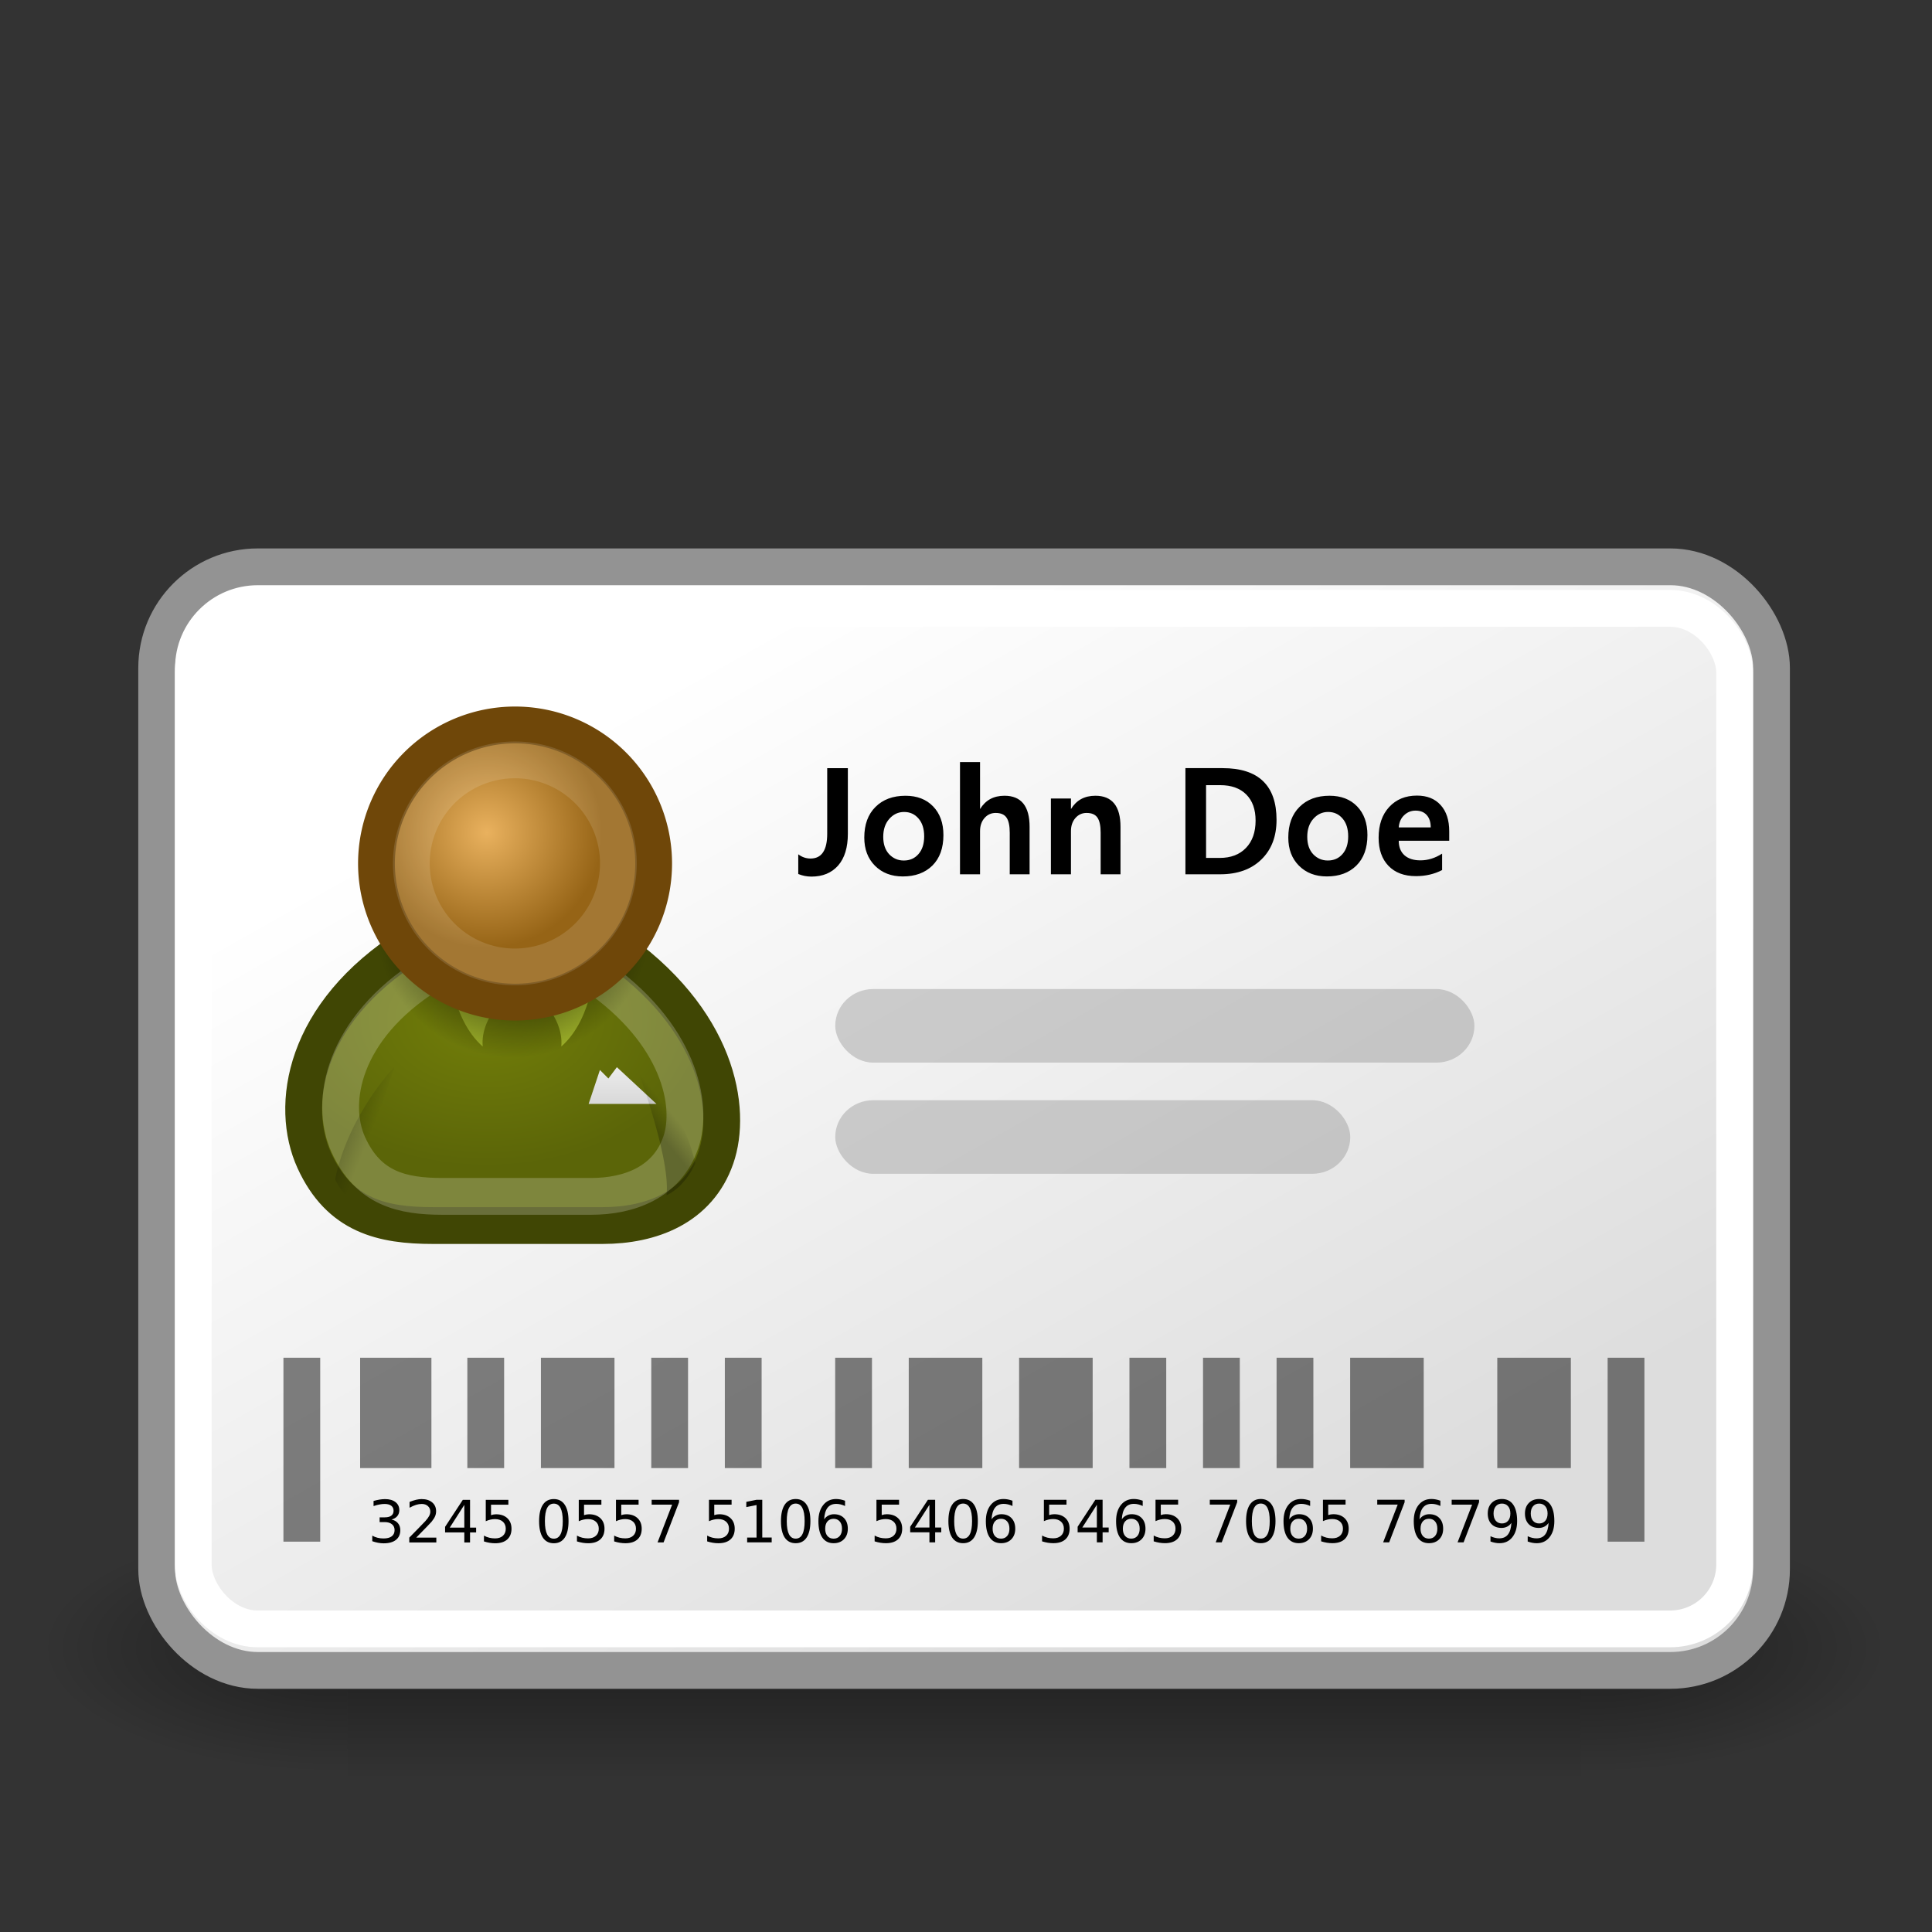 <?xml version="1.0" encoding="UTF-8" standalone="no"?>
<!-- Created with Inkscape (http://www.inkscape.org/) -->

<svg
   xmlns:svg="http://www.w3.org/2000/svg"
   xmlns="http://www.w3.org/2000/svg"
   xmlns:xlink="http://www.w3.org/1999/xlink"
   version="1.0"
   width="128"
   height="128"
   id="svg2108">
  <rect width="100%" height="100%" fill="#333333" stroke="none"/>
  <defs
     id="defs3">
    <linearGradient
       id="linearGradient4356">
      <stop
         id="stop4358"
         style="stop-color:#000000;stop-opacity:1"
         offset="0" />
      <stop
         id="stop4360"
         style="stop-color:#000000;stop-opacity:0"
         offset="1" />
    </linearGradient>
    <linearGradient
       id="linearGradient4344">
      <stop
         id="stop4346"
         style="stop-color:#727e0a;stop-opacity:1"
         offset="0" />
      <stop
         id="stop4348"
         style="stop-color:#5b6508;stop-opacity:1"
         offset="1" />
    </linearGradient>
    <linearGradient
       id="linearGradient4338">
      <stop
         id="stop4340"
         style="stop-color:#e9b15e;stop-opacity:1"
         offset="0" />
      <stop
         id="stop4342"
         style="stop-color:#966416;stop-opacity:1"
         offset="1" />
    </linearGradient>
    <linearGradient
       id="linearGradient3824">
      <stop
         id="stop3826"
         style="stop-color:#ffffff;stop-opacity:1"
         offset="0" />
      <stop
         id="stop3828"
         style="stop-color:#c9c9c9;stop-opacity:1"
         offset="1" />
    </linearGradient>
    <linearGradient
       id="linearGradient3816">
      <stop
         id="stop3818"
         style="stop-color:#000000;stop-opacity:1"
         offset="0" />
      <stop
         id="stop3820"
         style="stop-color:#000000;stop-opacity:0"
         offset="1" />
    </linearGradient>
    <linearGradient
       id="linearGradient5048">
      <stop
         id="stop5050"
         style="stop-color:#000000;stop-opacity:0"
         offset="0" />
      <stop
         id="stop5056"
         style="stop-color:#000000;stop-opacity:1"
         offset="0.5" />
      <stop
         id="stop5052"
         style="stop-color:#000000;stop-opacity:0"
         offset="1" />
    </linearGradient>
    <linearGradient
       id="linearGradient5060">
      <stop
         id="stop5062"
         style="stop-color:#000000;stop-opacity:1"
         offset="0" />
      <stop
         id="stop5064"
         style="stop-color:#000000;stop-opacity:0"
         offset="1" />
    </linearGradient>
    <linearGradient
       id="linearGradient6732">
      <stop
         id="stop6734"
         style="stop-color:#ffffff;stop-opacity:1"
         offset="0" />
      <stop
         id="stop6736"
         style="stop-color:#dddddd;stop-opacity:1"
         offset="1" />
    </linearGradient>
    <linearGradient
       x1="22.687"
       y1="36.39"
       x2="21.408"
       y2="35.74"
       id="linearGradient6958"
       xlink:href="#linearGradient4356"
       gradientUnits="userSpaceOnUse"
       gradientTransform="matrix(-0.978,0.21,0.21,0.978,61.568,-4.448)" />
    <linearGradient
       x1="20.662"
       y1="35.818"
       x2="22.627"
       y2="36.218"
       id="linearGradient6956"
       xlink:href="#linearGradient4356"
       gradientUnits="userSpaceOnUse"
       gradientTransform="matrix(0.983,0.182,-0.182,0.983,12.69,-3.155)" />
    <linearGradient
       x1="30.936"
       y1="29.553"
       x2="30.936"
       y2="35.803"
       id="linearGradient6954"
       xlink:href="#linearGradient3824"
       gradientUnits="userSpaceOnUse"
       gradientTransform="translate(7.344,-0.33)" />
    <radialGradient
       cx="29.345"
       cy="17.064"
       r="9.162"
       fx="29.345"
       fy="17.064"
       id="radialGradient6952"
       xlink:href="#linearGradient4338"
       gradientUnits="userSpaceOnUse"
       gradientTransform="matrix(0.788,0,0,0.788,6.221,3.618)" />
    <radialGradient
       cx="31.113"
       cy="19.009"
       r="8.662"
       fx="31.113"
       fy="19.009"
       id="radialGradient6950"
       xlink:href="#linearGradient3816"
       gradientUnits="userSpaceOnUse" />
    <radialGradient
       cx="16.215"
       cy="19.836"
       r="13.565"
       fx="16.215"
       fy="19.836"
       id="radialGradient6948"
       xlink:href="#linearGradient4344"
       gradientUnits="userSpaceOnUse"
       gradientTransform="matrix(1,0,0,0.682,19.762,14.904)" />
    <linearGradient
       x1="302.857"
       y1="366.648"
       x2="302.857"
       y2="609.505"
       id="linearGradient5027"
       xlink:href="#linearGradient5048"
       gradientUnits="userSpaceOnUse"
       gradientTransform="matrix(2.774,0,0,1.97,-1892.179,-872.885)" />
    <radialGradient
       cx="605.714"
       cy="486.648"
       r="117.143"
       fx="605.714"
       fy="486.648"
       id="radialGradient5029"
       xlink:href="#linearGradient5060"
       gradientUnits="userSpaceOnUse"
       gradientTransform="matrix(2.774,0,0,1.97,-1891.633,-872.885)" />
    <radialGradient
       cx="605.714"
       cy="486.648"
       r="117.143"
       fx="605.714"
       fy="486.648"
       id="radialGradient5031"
       xlink:href="#linearGradient5060"
       gradientUnits="userSpaceOnUse"
       gradientTransform="matrix(-2.774,0,0,1.97,112.762,-872.885)" />
    <linearGradient
       x1="16.25"
       y1="12.25"
       x2="31.5"
       y2="36.625"
       id="linearGradient32693"
       xlink:href="#linearGradient6732"
       gradientUnits="userSpaceOnUse"
       gradientTransform="matrix(2.7,0,0,2.437,-0.42,15.619)" />
  </defs>
  <g
     id="layer1"
     style="display:inline" />
  <g
     id="layer2"
     style="display:inline">
    <g
       transform="matrix(0.061,0,0,0.036,118.149,106.061)"
       id="g5022"
       style="display:inline">
      <rect
         width="1339.633"
         height="478.357"
         x="-1559.252"
         y="-150.697"
         id="rect4173"
         style="opacity:0.402;fill:url(#linearGradient5027);fill-opacity:1;fill-rule:nonzero;stroke:none;stroke-width:1;marker:none;visibility:visible;display:inline;overflow:visible" />
      <path
         d="m -219.619,-150.68 c 0,0 0,478.331 0,478.331 142.874,0.9 345.4,-107.17 345.4,-239.196 0,-132.027 -159.437,-239.135 -345.4,-239.135 z"
         id="path5058"
         style="opacity:0.402;fill:url(#radialGradient5029);fill-opacity:1;fill-rule:nonzero;stroke:none;stroke-width:1;marker:none;visibility:visible;display:inline;overflow:visible" />
      <path
         d="m -1559.252,-150.68 c 0,0 0,478.331 0,478.331 -142.874,0.9 -345.4,-107.17 -345.4,-239.196 0,-132.027 159.437,-239.135 345.4,-239.135 z"
         id="path5018"
         style="opacity:0.402;fill:url(#radialGradient5031);fill-opacity:1;fill-rule:nonzero;stroke:none;stroke-width:1;marker:none;visibility:visible;display:inline;overflow:visible" />
    </g>
    <rect
       width="106.987"
       height="73.116"
       rx="6.702"
       ry="6.702"
       x="10.38"
       y="37.553"
       id="rect5857"
       style="fill:url(#linearGradient32693);fill-opacity:1;fill-rule:evenodd;stroke:#939393;stroke-width:2.437;stroke-linecap:butt;stroke-linejoin:miter;stroke-miterlimit:4;stroke-opacity:1;stroke-dasharray:none;stroke-dashoffset:0;marker:none;visibility:visible;display:inline;overflow:visible" />
    <rect
       width="102.121"
       height="67.611"
       rx="4.265"
       ry="4.265"
       x="12.803"
       y="40.306"
       id="rect6740"
       style="fill:none;stroke:#ffffff;stroke-width:2.437;stroke-linecap:butt;stroke-linejoin:miter;stroke-miterlimit:4;stroke-opacity:1;stroke-dasharray:none;stroke-dashoffset:0;marker:none;visibility:visible;display:inline;overflow:visible" />
    <g
       transform="matrix(1.06,0,0,1.06,-5.891,37.411)"
       id="g6935">
      <path
         d="m 32.623,41.306 10.607,0 c 3.005,0 5.98,-1.102 7.071,-4.243 1.036,-2.982 0.177,-8.662 -6.541,-13.258 l -12.551,0 c -6.718,4.243 -7.557,10.045 -6.01,13.435 1.576,3.454 4.243,4.066 7.425,4.066 z"
         id="path2329"
         style="fill:url(#radialGradient6948);fill-opacity:1;fill-rule:evenodd;stroke:#404604;stroke-width:2.3px;stroke-linecap:round;stroke-linejoin:round;stroke-miterlimit:4;stroke-opacity:1;stroke-dasharray:none;stroke-dashoffset:0;marker:none;visibility:visible;display:inline;overflow:visible" />
      <path
         d="m 37.695,26.457 c 0,0 -2.151,1.66 -1.966,3.661 -2.041,-1.801 -2.1,-5.252 -2.1,-5.252 l 4.066,1.591 z"
         id="path3812"
         style="fill:#9db029;fill-opacity:1;fill-rule:evenodd;stroke:none;stroke-width:1px;marker:none;visibility:visible;display:inline;overflow:visible" />
      <path
         d="m 33.211,39.483 9.297,0 c 2.379,0 4.734,-0.872 5.597,-3.358 0.82,-2.361 -0.085,-6.857 -5.403,-10.495 l -10.386,0 c -5.317,3.358 -6.207,7.951 -4.983,10.635 1.247,2.734 3.358,3.218 5.877,3.218 z"
         id="path3838"
         style="opacity:0.215;fill:none;stroke:#ffffff;stroke-width:2.3px;stroke-linecap:round;stroke-linejoin:round;stroke-miterlimit:4;stroke-opacity:1;stroke-dasharray:none;stroke-dashoffset:0;marker:none;visibility:visible;display:inline;overflow:visible" />
      <path
         d="m 38.673,26.457 c 0,0 2.151,1.66 1.966,3.661 2.041,-1.801 2.1,-5.252 2.1,-5.252 l -4.066,1.591 z"
         id="path3810"
         style="fill:#9db029;fill-opacity:1;fill-rule:evenodd;stroke:none;stroke-width:1px;marker:none;visibility:visible;display:inline;overflow:visible" />
      <path
         d="m 39.775,19.009 a 8.662,8.662 0 1 1 -17.324,0 8.662,8.662 0 1 1 17.324,0 z"
         transform="translate(6.512,3.17)"
         id="path3814"
         style="fill:url(#radialGradient6950);fill-opacity:1;fill-rule:evenodd;stroke:none;stroke-width:1px;marker:none;visibility:visible;display:inline;overflow:visible" />
      <path
         d="m 39.775,19.009 a 8.662,8.662 0 1 1 -17.324,0 8.662,8.662 0 1 1 17.324,0 z"
         transform="translate(6.637,-0.33)"
         id="path2327"
         style="fill:url(#radialGradient6952);fill-opacity:1;fill-rule:evenodd;stroke:#6f4709;stroke-width:2.3px;stroke-linecap:round;stroke-linejoin:round;stroke-miterlimit:4;stroke-opacity:1;stroke-dasharray:none;stroke-dashoffset:0;marker:none;visibility:visible;display:inline;overflow:visible" />
      <path
         d="m 39.775,19.009 a 8.662,8.662 0 1 1 -17.324,0 8.662,8.662 0 1 1 17.324,0 z"
         transform="matrix(0.747,0,0,0.747,14.497,4.472)"
         id="path3834"
         style="opacity:0.127;fill:none;stroke:#ffffff;stroke-width:3.077px;stroke-linecap:round;stroke-linejoin:round;stroke-miterlimit:4;stroke-opacity:1;stroke-dasharray:none;stroke-dashoffset:0;marker:none;visibility:visible;display:inline;overflow:visible" />
      <path
         d="m 42.346,33.705 4.243,0 -2.475,-2.298 -0.53,0.707 -0.53,-0.53 -0.707,2.121 z"
         id="path4173"
         style="fill:url(#linearGradient6954);fill-opacity:1;fill-rule:evenodd;stroke:none;stroke-width:1px;marker:none;visibility:visible;display:inline;overflow:visible" />
      <path
         d="m 28.31,40.272 c -1.248,-0.545 -1.806,-1.858 -1.806,-1.858 0.841,-4.069 3.72,-7.046 3.72,-7.046 0,0 -2.279,6.412 -1.914,8.904 z"
         id="path4368"
         style="opacity:0.228;fill:url(#linearGradient6956);fill-opacity:1;fill-rule:evenodd;stroke:none;stroke-width:1px;marker:none;visibility:visible;display:inline;overflow:visible" />
      <path
         d="m 47.216,39.414 c 1.231,-0.581 1.804,-2.002 1.804,-2.002 -0.959,-4.043 -3.976,-6.843 -3.976,-6.843 0,0 2.465,6.343 2.172,8.845 z"
         id="path4370"
         style="opacity:0.228;fill:url(#linearGradient6958);fill-opacity:1;fill-rule:evenodd;stroke:none;stroke-width:1px;marker:none;visibility:visible;display:inline;overflow:visible" />
    </g>
    <path
       d="m 56.173,55.232 c -2e-6,0.919 -0.216,1.623 -0.647,2.114 -0.432,0.487 -1.02,0.731 -1.766,0.731 -0.304,0 -0.595,-0.057 -0.873,-0.172 l 0,-1.305 c 0.245,0.186 0.517,0.28 0.814,0.28 0.366,0 0.641,-0.136 0.824,-0.407 0.186,-0.275 0.28,-0.685 0.28,-1.231 l 0,-4.35 1.368,0 0,4.34 m 3.82,-2.511 c 0.765,5e-6 1.375,0.235 1.829,0.706 0.454,0.471 0.682,1.103 0.682,1.898 -5e-6,0.863 -0.244,1.537 -0.731,2.021 -0.487,0.481 -1.141,0.721 -1.962,0.721 -0.755,-2e-6 -1.37,-0.237 -1.844,-0.711 -0.471,-0.474 -0.706,-1.095 -0.706,-1.864 -2e-6,-0.863 0.247,-1.54 0.741,-2.03 0.494,-0.494 1.157,-0.741 1.991,-0.741 m -0.113,4.291 c 0.399,0 0.723,-0.142 0.971,-0.427 0.252,-0.288 0.378,-0.678 0.378,-1.172 -5e-6,-0.5 -0.124,-0.894 -0.373,-1.182 -0.248,-0.291 -0.567,-0.436 -0.956,-0.436 -0.386,2e-6 -0.713,0.152 -0.981,0.456 -0.268,0.301 -0.402,0.698 -0.402,1.192 0,0.487 0.131,0.871 0.392,1.152 0.265,0.278 0.588,0.417 0.971,0.417 m 8.332,0.912 -1.314,0 0,-2.751 c -5e-6,-0.461 -0.07,-0.794 -0.211,-1 -0.141,-0.209 -0.381,-0.314 -0.721,-0.314 -0.298,3e-6 -0.544,0.113 -0.741,0.338 -0.196,0.226 -0.294,0.513 -0.294,0.863 l 0,2.864 -1.329,0 0,-7.435 1.329,0 0,3.114 c 0.18,-0.294 0.404,-0.515 0.672,-0.662 0.271,-0.147 0.587,-0.221 0.947,-0.221 0.553,5e-6 0.968,0.172 1.246,0.515 0.278,0.343 0.417,0.858 0.417,1.545 l 0,3.144 m 6.022,0 -1.314,0 0,-2.751 c -3e-6,-0.461 -0.07,-0.794 -0.211,-1 -0.141,-0.209 -0.381,-0.314 -0.721,-0.314 -0.298,3e-6 -0.544,0.113 -0.741,0.338 -0.196,0.226 -0.294,0.513 -0.294,0.863 l 0,2.864 -1.329,0 0,-5.022 1.329,0 0,0.701 c 0.18,-0.294 0.404,-0.515 0.672,-0.662 0.271,-0.147 0.587,-0.221 0.947,-0.221 0.553,5e-6 0.968,0.172 1.246,0.515 0.278,0.343 0.417,0.858 0.417,1.545 l 0,3.144 m 4.301,-7.033 2.462,0 c 1.19,7e-6 2.083,0.286 2.678,0.858 0.598,0.572 0.897,1.429 0.897,2.57 -7e-6,1.102 -0.337,1.978 -1.01,2.629 -0.67,0.651 -1.579,0.976 -2.727,0.976 l -2.3,0 0,-7.033 m 1.368,5.949 0.902,0 c 0.739,0 1.319,-0.221 1.741,-0.662 0.425,-0.441 0.638,-1.045 0.638,-1.81 -7e-6,-0.742 -0.206,-1.319 -0.618,-1.731 -0.412,-0.412 -0.986,-0.618 -1.721,-0.618 l -0.942,0 0,4.821 m 8.18,-4.12 c 0.765,5e-6 1.375,0.235 1.829,0.706 0.454,0.471 0.682,1.103 0.682,1.898 -5e-6,0.863 -0.244,1.537 -0.731,2.021 -0.487,0.481 -1.141,0.721 -1.962,0.721 -0.755,-2e-6 -1.37,-0.237 -1.844,-0.711 -0.471,-0.474 -0.706,-1.095 -0.706,-1.864 0,-0.863 0.247,-1.54 0.741,-2.03 0.494,-0.494 1.157,-0.741 1.991,-0.741 m -0.113,4.291 c 0.399,0 0.723,-0.142 0.971,-0.427 0.252,-0.288 0.378,-0.678 0.378,-1.172 -2e-6,-0.5 -0.124,-0.894 -0.373,-1.182 -0.248,-0.291 -0.567,-0.436 -0.956,-0.436 -0.386,2e-6 -0.713,0.152 -0.981,0.456 -0.268,0.301 -0.402,0.698 -0.402,1.192 -2e-6,0.487 0.131,0.871 0.392,1.152 0.265,0.278 0.588,0.417 0.971,0.417 m 8.043,-1.309 -3.345,0 c -3e-6,0.412 0.126,0.732 0.378,0.961 0.255,0.226 0.608,0.338 1.059,0.338 0.497,3e-6 0.976,-0.149 1.437,-0.446 l 0,1.089 c -0.517,0.268 -1.095,0.402 -1.736,0.402 -0.775,0 -1.381,-0.227 -1.819,-0.682 -0.435,-0.454 -0.652,-1.076 -0.652,-1.864 0,-0.85 0.232,-1.527 0.696,-2.03 0.468,-0.507 1.082,-0.76 1.844,-0.76 0.67,5e-6 1.193,0.209 1.569,0.628 0.379,0.415 0.569,0.996 0.569,1.741 l 0,0.623 m -1.226,-0.883 c -2e-6,-0.35 -0.088,-0.623 -0.265,-0.819 -0.173,-0.196 -0.42,-0.294 -0.741,-0.294 -0.291,5e-6 -0.543,0.101 -0.755,0.304 -0.213,0.199 -0.332,0.469 -0.358,0.809 l 2.119,0"
       id="text6970"
       style="font-size:4.121px;font-style:normal;font-variant:normal;font-weight:bold;font-stretch:normal;text-align:start;line-height:120%;writing-mode:lr-tb;text-anchor:start;fill:#000000;fill-opacity:1;stroke:none;font-family:Segoe" />
    <rect
       width="42.346"
       height="4.874"
       rx="2.513"
       ry="2.513"
       x="55.337"
       y="65.527"
       id="rect6978"
       style="opacity:0.398;fill:#8d8d8d;fill-opacity:1;fill-rule:evenodd;stroke:none;stroke-width:1;marker:none;visibility:visible;display:inline;overflow:visible" />
    <rect
       width="34.121"
       height="4.874"
       rx="2.513"
       ry="2.513"
       x="55.337"
       y="72.893"
       id="rect6980"
       style="opacity:0.398;fill:#8d8d8d;fill-opacity:1;fill-rule:evenodd;stroke:none;stroke-width:1;marker:none;visibility:visible;display:inline;overflow:visible" />
    <g
       transform="matrix(2.437,0,0,2.031,4.156,29.023)"
       id="g7033"
       style="opacity:0.485">
      <rect
         width="1"
         height="6"
         rx="0"
         ry="0"
         x="6"
         y="30"
         id="rect7003"
         style="fill:#000000;fill-opacity:1;fill-rule:evenodd;stroke:none;stroke-width:1;marker:none;visibility:visible;display:inline;overflow:visible" />
      <rect
         width="1.938"
         height="3.6"
         rx="0"
         ry="0"
         x="8.085"
         y="30"
         id="rect7005"
         style="fill:#000000;fill-opacity:1;fill-rule:evenodd;stroke:none;stroke-width:1;marker:none;visibility:visible;display:inline;overflow:visible" />
      <rect
         width="1"
         height="3.6"
         x="11"
         y="30"
         id="rect7007"
         style="fill:#000000;fill-opacity:1;fill-rule:evenodd;stroke:none;stroke-width:1;marker:none;visibility:visible;display:inline;overflow:visible" />
      <rect
         width="2"
         height="3.6"
         x="13"
         y="30"
         id="rect7009"
         style="fill:#000000;fill-opacity:1;fill-rule:evenodd;stroke:none;stroke-width:1;marker:none;visibility:visible;display:inline;overflow:visible" />
      <rect
         width="1"
         height="3.6"
         x="16"
         y="30"
         id="rect7011"
         style="fill:#000000;fill-opacity:1;fill-rule:evenodd;stroke:none;stroke-width:1;marker:none;visibility:visible;display:inline;overflow:visible" />
      <rect
         width="1"
         height="3.6"
         x="18"
         y="30"
         id="rect7013"
         style="fill:#000000;fill-opacity:1;fill-rule:evenodd;stroke:none;stroke-width:1;marker:none;visibility:visible;display:inline;overflow:visible" />
      <rect
         width="1"
         height="3.6"
         x="21"
         y="30"
         id="rect7015"
         style="fill:#000000;fill-opacity:1;fill-rule:evenodd;stroke:none;stroke-width:1;marker:none;visibility:visible;display:inline;overflow:visible" />
      <rect
         width="2"
         height="3.6"
         x="23"
         y="30"
         id="rect7017"
         style="fill:#000000;fill-opacity:1;fill-rule:evenodd;stroke:none;stroke-width:1;marker:none;visibility:visible;display:inline;overflow:visible" />
      <rect
         width="2"
         height="3.6"
         x="26"
         y="30"
         id="rect7019"
         style="fill:#000000;fill-opacity:1;fill-rule:evenodd;stroke:none;stroke-width:1;marker:none;visibility:visible;display:inline;overflow:visible" />
      <rect
         width="1"
         height="3.6"
         x="29"
         y="30"
         id="rect7021"
         style="fill:#000000;fill-opacity:1;fill-rule:evenodd;stroke:none;stroke-width:1;marker:none;visibility:visible;display:inline;overflow:visible" />
      <rect
         width="1"
         height="3.6"
         x="31"
         y="30"
         id="rect7023"
         style="fill:#000000;fill-opacity:1;fill-rule:evenodd;stroke:none;stroke-width:1;marker:none;visibility:visible;display:inline;overflow:visible" />
      <rect
         width="1"
         height="3.6"
         x="33"
         y="30"
         id="rect7025"
         style="fill:#000000;fill-opacity:1;fill-rule:evenodd;stroke:none;stroke-width:1;marker:none;visibility:visible;display:inline;overflow:visible" />
      <rect
         width="2"
         height="3.6"
         x="35"
         y="30"
         id="rect7027"
         style="fill:#000000;fill-opacity:1;fill-rule:evenodd;stroke:none;stroke-width:1;marker:none;visibility:visible;display:inline;overflow:visible" />
      <rect
         width="2"
         height="3.6"
         x="39"
         y="30"
         id="rect7029"
         style="fill:#000000;fill-opacity:1;fill-rule:evenodd;stroke:none;stroke-width:1;marker:none;visibility:visible;display:inline;overflow:visible" />
      <rect
         width="1"
         height="6"
         x="42"
         y="30"
         id="rect7031"
         style="fill:#000000;fill-opacity:1;fill-rule:evenodd;stroke:none;stroke-width:1;marker:none;visibility:visible;display:inline;overflow:visible" />
    </g>
    <path
       d="m 25.939,100.673 c 0.183,0.039 0.325,0.12 0.427,0.244 0.103,0.123 0.155,0.276 0.155,0.457 -2e-6,0.278 -0.096,0.494 -0.287,0.646 -0.192,0.152 -0.464,0.229 -0.816,0.229 -0.118,0 -0.241,-0.012 -0.367,-0.036 -0.125,-0.023 -0.254,-0.057 -0.387,-0.104 l 0,-0.369 c 0.106,0.062 0.222,0.108 0.348,0.14 0.126,0.032 0.258,0.047 0.395,0.047 0.239,0 0.421,-0.047 0.546,-0.142 0.126,-0.095 0.189,-0.232 0.189,-0.412 -2e-6,-0.166 -0.059,-0.296 -0.176,-0.389 -0.116,-0.095 -0.278,-0.142 -0.486,-0.142 l -0.329,0 0,-0.314 0.344,0 c 0.188,10e-6 0.331,-0.037 0.431,-0.112 0.1,-0.076 0.149,-0.184 0.149,-0.325 -2e-6,-0.145 -0.052,-0.256 -0.155,-0.333 -0.102,-0.078 -0.249,-0.117 -0.44,-0.117 -0.105,3e-6 -0.217,0.011 -0.336,0.034 -0.12,0.023 -0.251,0.058 -0.395,0.106 l 0,-0.34 c 0.145,-0.04 0.28,-0.071 0.406,-0.091 0.127,-0.02 0.247,-0.03 0.359,-0.03 0.29,5e-6 0.519,0.066 0.688,0.198 0.169,0.131 0.253,0.309 0.253,0.533 -2e-6,0.156 -0.045,0.289 -0.134,0.397 -0.089,0.107 -0.217,0.181 -0.382,0.223 m 1.637,1.2 1.332,0 0,0.321 -1.792,0 0,-0.321 c 0.145,-0.15 0.342,-0.351 0.592,-0.603 0.251,-0.253 0.408,-0.416 0.472,-0.489 0.122,-0.137 0.207,-0.253 0.255,-0.348 0.049,-0.096 0.074,-0.19 0.074,-0.282 -10e-7,-0.15 -0.053,-0.272 -0.159,-0.367 -0.105,-0.095 -0.241,-0.142 -0.41,-0.142 -0.12,3e-6 -0.246,0.021 -0.38,0.062 -0.132,0.042 -0.274,0.105 -0.425,0.189 l 0,-0.386 c 0.154,-0.062 0.297,-0.108 0.431,-0.14 0.134,-0.032 0.256,-0.047 0.367,-0.047 0.292,5e-6 0.525,0.073 0.699,0.219 0.174,0.146 0.261,0.341 0.261,0.586 -2e-6,0.116 -0.022,0.226 -0.066,0.331 -0.043,0.103 -0.122,0.226 -0.236,0.367 -0.032,0.036 -0.132,0.142 -0.3,0.318 -0.169,0.174 -0.407,0.418 -0.714,0.731 m 3.185,-2.168 -0.964,1.506 0.964,0 0,-1.506 m -0.1,-0.333 0.48,0 0,1.839 0.403,0 0,0.318 -0.403,0 0,0.665 -0.38,0 0,-0.665 -1.274,0 0,-0.369 1.174,-1.788 m 1.52,0 1.499,0 0,0.321 -1.149,0 0,0.692 c 0.055,-0.019 0.111,-0.033 0.166,-0.042 0.055,-0.01 0.111,-0.015 0.166,-0.015 0.315,0 0.564,0.086 0.748,0.259 0.184,0.173 0.276,0.406 0.276,0.701 -3e-6,0.304 -0.095,0.54 -0.283,0.709 -0.189,0.168 -0.455,0.251 -0.799,0.251 -0.118,0 -0.239,-0.01 -0.363,-0.03 -0.122,-0.02 -0.249,-0.05 -0.38,-0.091 l 0,-0.384 c 0.113,0.062 0.231,0.108 0.352,0.138 0.121,0.03 0.249,0.045 0.384,0.045 0.218,0 0.391,-0.057 0.518,-0.172 0.127,-0.115 0.191,-0.27 0.191,-0.467 0,-0.197 -0.064,-0.352 -0.191,-0.467 -0.127,-0.115 -0.3,-0.172 -0.518,-0.172 -0.102,0 -0.204,0.011 -0.306,0.034 -0.101,0.023 -0.204,0.058 -0.31,0.106 l 0,-1.417 m 4.509,0.251 c -0.197,2e-6 -0.345,0.097 -0.444,0.291 -0.098,0.193 -0.147,0.483 -0.147,0.871 0,0.387 0.049,0.677 0.147,0.871 0.1,0.193 0.248,0.289 0.444,0.289 0.198,0 0.346,-0.096 0.444,-0.289 0.1,-0.194 0.149,-0.484 0.149,-0.871 -3e-6,-0.388 -0.05,-0.678 -0.149,-0.871 -0.098,-0.194 -0.246,-0.291 -0.444,-0.291 m 0,-0.302 c 0.316,5e-6 0.558,0.125 0.724,0.376 0.168,0.249 0.251,0.612 0.251,1.089 -3e-6,0.475 -0.084,0.838 -0.251,1.089 -0.166,0.249 -0.408,0.374 -0.724,0.374 -0.316,0 -0.558,-0.125 -0.726,-0.374 -0.166,-0.251 -0.249,-0.614 -0.249,-1.089 0,-0.476 0.083,-0.839 0.249,-1.089 0.168,-0.251 0.409,-0.376 0.726,-0.376 m 1.652,0.051 1.499,0 0,0.321 -1.149,0 0,0.692 c 0.055,-0.019 0.111,-0.033 0.166,-0.042 0.055,-0.01 0.111,-0.015 0.166,-0.015 0.315,0 0.564,0.086 0.748,0.259 0.184,0.173 0.276,0.406 0.276,0.701 -3e-6,0.304 -0.095,0.54 -0.283,0.709 -0.189,0.168 -0.455,0.251 -0.799,0.251 -0.118,0 -0.239,-0.01 -0.363,-0.03 -0.122,-0.02 -0.249,-0.05 -0.38,-0.091 l 0,-0.384 c 0.113,0.062 0.231,0.108 0.352,0.138 0.121,0.03 0.249,0.045 0.384,0.045 0.218,0 0.391,-0.057 0.518,-0.172 0.127,-0.115 0.191,-0.27 0.191,-0.467 -2e-6,-0.197 -0.064,-0.352 -0.191,-0.467 -0.127,-0.115 -0.3,-0.172 -0.518,-0.172 -0.102,0 -0.204,0.011 -0.306,0.034 -0.101,0.023 -0.204,0.058 -0.31,0.106 l 0,-1.417 m 2.464,0 1.499,0 0,0.321 -1.149,0 0,0.692 c 0.055,-0.019 0.111,-0.033 0.166,-0.042 0.055,-0.01 0.111,-0.015 0.166,-0.015 0.315,0 0.564,0.086 0.748,0.259 0.184,0.173 0.276,0.406 0.276,0.701 -3e-6,0.304 -0.095,0.54 -0.283,0.709 -0.189,0.168 -0.455,0.251 -0.799,0.251 -0.118,0 -0.239,-0.01 -0.363,-0.03 -0.122,-0.02 -0.249,-0.05 -0.38,-0.091 l 0,-0.384 c 0.113,0.062 0.231,0.108 0.352,0.138 0.121,0.03 0.249,0.045 0.384,0.045 0.218,0 0.391,-0.057 0.518,-0.172 0.127,-0.115 0.191,-0.27 0.191,-0.467 0,-0.197 -0.064,-0.352 -0.191,-0.467 -0.127,-0.115 -0.3,-0.172 -0.518,-0.172 -0.102,0 -0.204,0.011 -0.306,0.034 -0.101,0.023 -0.204,0.058 -0.31,0.106 l 0,-1.417 m 2.364,0 1.814,0 0,0.163 -1.024,2.659 -0.399,0 0.964,-2.5 -1.355,0 0,-0.321 m 3.797,0 1.499,0 0,0.321 -1.149,0 0,0.692 c 0.055,-0.019 0.111,-0.033 0.166,-0.042 0.055,-0.01 0.111,-0.015 0.166,-0.015 0.315,0 0.564,0.086 0.748,0.259 0.184,0.173 0.276,0.406 0.276,0.701 -3e-6,0.304 -0.095,0.54 -0.283,0.709 -0.189,0.168 -0.455,0.251 -0.799,0.251 -0.118,0 -0.239,-0.01 -0.363,-0.03 -0.122,-0.02 -0.249,-0.05 -0.38,-0.091 l 0,-0.384 c 0.113,0.062 0.231,0.108 0.352,0.138 0.121,0.03 0.249,0.045 0.384,0.045 0.218,0 0.391,-0.057 0.518,-0.172 0.127,-0.115 0.191,-0.27 0.191,-0.467 -2e-6,-0.197 -0.064,-0.352 -0.191,-0.467 -0.127,-0.115 -0.3,-0.172 -0.518,-0.172 -0.102,0 -0.204,0.011 -0.306,0.034 -0.101,0.023 -0.204,0.058 -0.31,0.106 l 0,-1.417 m 2.527,2.5 0.624,0 0,-2.153 -0.678,0.136 0,-0.348 0.675,-0.136 0.382,0 0,2.5 0.624,0 0,0.321 -1.625,0 0,-0.321 m 3.215,-2.249 c -0.197,2e-6 -0.345,0.097 -0.444,0.291 -0.098,0.193 -0.147,0.483 -0.147,0.871 0,0.387 0.049,0.677 0.147,0.871 0.1,0.193 0.248,0.289 0.444,0.289 0.198,0 0.346,-0.096 0.444,-0.289 0.1,-0.194 0.149,-0.484 0.149,-0.871 0,-0.388 -0.05,-0.678 -0.149,-0.871 -0.098,-0.194 -0.246,-0.291 -0.444,-0.291 m 0,-0.302 c 0.316,5e-6 0.558,0.125 0.724,0.376 0.168,0.249 0.251,0.612 0.251,1.089 -3e-6,0.475 -0.084,0.838 -0.251,1.089 -0.166,0.249 -0.408,0.374 -0.724,0.374 -0.316,0 -0.558,-0.125 -0.726,-0.374 -0.166,-0.251 -0.249,-0.614 -0.249,-1.089 0,-0.476 0.083,-0.839 0.249,-1.089 0.168,-0.251 0.409,-0.376 0.726,-0.376 m 2.512,1.31 c -0.171,0 -0.307,0.059 -0.408,0.176 -0.1,0.117 -0.149,0.278 -0.149,0.482 0,0.203 0.05,0.363 0.149,0.482 0.101,0.117 0.237,0.176 0.408,0.176 0.171,0 0.307,-0.059 0.406,-0.176 0.101,-0.118 0.151,-0.279 0.151,-0.482 -2e-6,-0.204 -0.05,-0.365 -0.151,-0.482 -0.1,-0.117 -0.235,-0.176 -0.406,-0.176 m 0.758,-1.196 0,0.348 c -0.096,-0.045 -0.193,-0.08 -0.291,-0.104 -0.097,-0.024 -0.193,-0.036 -0.289,-0.036 -0.252,3e-6 -0.445,0.085 -0.578,0.255 -0.132,0.17 -0.208,0.427 -0.227,0.771 0.074,-0.11 0.168,-0.193 0.28,-0.251 0.112,-0.059 0.236,-0.089 0.37,-0.089 0.283,0 0.507,0.086 0.671,0.259 0.165,0.171 0.248,0.405 0.248,0.701 -2e-6,0.29 -0.086,0.522 -0.257,0.697 -0.171,0.175 -0.399,0.263 -0.684,0.263 -0.326,0 -0.576,-0.125 -0.748,-0.374 -0.173,-0.251 -0.259,-0.614 -0.259,-1.089 0,-0.446 0.106,-0.801 0.318,-1.066 0.212,-0.266 0.496,-0.399 0.852,-0.399 0.096,5e-6 0.192,0.009 0.289,0.028 0.098,0.019 0.2,0.047 0.306,0.085 m 2.079,-0.062 1.499,0 0,0.321 -1.149,0 0,0.692 c 0.055,-0.019 0.111,-0.033 0.166,-0.042 0.055,-0.01 0.111,-0.015 0.166,-0.015 0.315,0 0.564,0.086 0.748,0.259 0.184,0.173 0.276,0.406 0.276,0.701 0,0.304 -0.095,0.54 -0.283,0.709 -0.189,0.168 -0.455,0.251 -0.799,0.251 -0.118,0 -0.239,-0.01 -0.363,-0.03 -0.122,-0.02 -0.249,-0.05 -0.38,-0.091 l 0,-0.384 c 0.113,0.062 0.231,0.108 0.352,0.138 0.121,0.03 0.249,0.045 0.384,0.045 0.218,0 0.391,-0.057 0.518,-0.172 0.127,-0.115 0.191,-0.27 0.191,-0.467 -3e-6,-0.197 -0.064,-0.352 -0.191,-0.467 -0.127,-0.115 -0.3,-0.172 -0.518,-0.172 -0.102,0 -0.204,0.011 -0.306,0.034 -0.101,0.023 -0.204,0.058 -0.31,0.106 l 0,-1.417 m 3.51,0.333 -0.964,1.506 0.964,0 0,-1.506 m -0.1,-0.333 0.48,0 0,1.839 0.403,0 0,0.318 -0.403,0 0,0.665 -0.38,0 0,-0.665 -1.274,0 0,-0.369 1.174,-1.788 m 2.332,0.251 c -0.197,2e-6 -0.345,0.097 -0.444,0.291 -0.098,0.193 -0.147,0.483 -0.147,0.871 0,0.387 0.049,0.677 0.147,0.871 0.1,0.193 0.248,0.289 0.444,0.289 0.198,0 0.346,-0.096 0.444,-0.289 0.1,-0.194 0.149,-0.484 0.149,-0.871 -3e-6,-0.388 -0.05,-0.678 -0.149,-0.871 -0.098,-0.194 -0.246,-0.291 -0.444,-0.291 m 0,-0.302 c 0.316,5e-6 0.558,0.125 0.724,0.376 0.168,0.249 0.251,0.612 0.251,1.089 -2e-6,0.475 -0.084,0.838 -0.251,1.089 -0.166,0.249 -0.408,0.374 -0.724,0.374 -0.316,0 -0.558,-0.125 -0.726,-0.374 -0.166,-0.251 -0.249,-0.614 -0.249,-1.089 0,-0.476 0.083,-0.839 0.249,-1.089 0.168,-0.251 0.409,-0.376 0.726,-0.376 m 2.512,1.31 c -0.171,0 -0.307,0.059 -0.408,0.176 -0.1,0.117 -0.149,0.278 -0.149,0.482 0,0.203 0.05,0.363 0.149,0.482 0.101,0.117 0.237,0.176 0.408,0.176 0.171,0 0.307,-0.059 0.406,-0.176 0.101,-0.118 0.151,-0.279 0.151,-0.482 0,-0.204 -0.05,-0.365 -0.151,-0.482 -0.1,-0.117 -0.235,-0.176 -0.406,-0.176 m 0.758,-1.196 0,0.348 c -0.096,-0.045 -0.193,-0.08 -0.291,-0.104 -0.097,-0.024 -0.193,-0.036 -0.289,-0.036 -0.252,3e-6 -0.445,0.085 -0.578,0.255 -0.132,0.17 -0.208,0.427 -0.227,0.771 0.074,-0.11 0.168,-0.193 0.28,-0.251 0.112,-0.059 0.236,-0.089 0.37,-0.089 0.283,0 0.507,0.086 0.671,0.259 0.165,0.171 0.248,0.405 0.248,0.701 -3e-6,0.29 -0.086,0.522 -0.257,0.697 -0.171,0.175 -0.399,0.263 -0.684,0.263 -0.326,0 -0.576,-0.125 -0.748,-0.374 -0.173,-0.251 -0.259,-0.614 -0.259,-1.089 0,-0.446 0.106,-0.801 0.318,-1.066 0.212,-0.266 0.496,-0.399 0.852,-0.399 0.096,5e-6 0.192,0.009 0.289,0.028 0.098,0.019 0.2,0.047 0.306,0.085 m 2.079,-0.062 1.499,0 0,0.321 -1.149,0 0,0.692 c 0.055,-0.019 0.111,-0.033 0.166,-0.042 0.055,-0.01 0.111,-0.015 0.166,-0.015 0.315,0 0.564,0.086 0.748,0.259 0.184,0.173 0.276,0.406 0.276,0.701 -3e-6,0.304 -0.095,0.54 -0.283,0.709 -0.189,0.168 -0.455,0.251 -0.799,0.251 -0.118,0 -0.239,-0.01 -0.363,-0.03 -0.122,-0.02 -0.249,-0.05 -0.38,-0.091 l 0,-0.384 c 0.113,0.062 0.231,0.108 0.352,0.138 0.121,0.03 0.249,0.045 0.384,0.045 0.218,0 0.391,-0.057 0.518,-0.172 0.127,-0.115 0.191,-0.27 0.191,-0.467 0,-0.197 -0.064,-0.352 -0.191,-0.467 -0.127,-0.115 -0.3,-0.172 -0.518,-0.172 -0.102,0 -0.204,0.011 -0.306,0.034 -0.101,0.023 -0.204,0.058 -0.31,0.106 l 0,-1.417 m 3.51,0.333 -0.964,1.506 0.964,0 0,-1.506 m -0.1,-0.333 0.48,0 0,1.839 0.403,0 0,0.318 -0.403,0 0,0.665 -0.38,0 0,-0.665 -1.274,0 0,-0.369 1.174,-1.788 m 2.379,1.259 c -0.171,0 -0.307,0.059 -0.408,0.176 -0.1,0.117 -0.149,0.278 -0.149,0.482 0,0.203 0.05,0.363 0.149,0.482 0.101,0.117 0.237,0.176 0.408,0.176 0.171,0 0.307,-0.059 0.406,-0.176 0.101,-0.118 0.151,-0.279 0.151,-0.482 -3e-6,-0.204 -0.05,-0.365 -0.151,-0.482 -0.1,-0.117 -0.235,-0.176 -0.406,-0.176 m 0.758,-1.196 0,0.348 c -0.096,-0.045 -0.193,-0.08 -0.291,-0.104 -0.097,-0.024 -0.193,-0.036 -0.289,-0.036 -0.252,3e-6 -0.445,0.085 -0.578,0.255 -0.132,0.17 -0.208,0.427 -0.227,0.771 0.074,-0.11 0.168,-0.193 0.28,-0.251 0.112,-0.059 0.236,-0.089 0.37,-0.089 0.283,0 0.507,0.086 0.671,0.259 0.165,0.171 0.248,0.405 0.248,0.701 -2e-6,0.29 -0.086,0.522 -0.257,0.697 -0.171,0.175 -0.399,0.263 -0.684,0.263 -0.326,0 -0.576,-0.125 -0.748,-0.374 -0.173,-0.251 -0.259,-0.614 -0.259,-1.089 0,-0.446 0.106,-0.801 0.318,-1.066 0.212,-0.266 0.496,-0.399 0.852,-0.399 0.096,5e-6 0.192,0.009 0.289,0.028 0.098,0.019 0.2,0.047 0.306,0.085 m 0.847,-0.062 1.499,0 0,0.321 -1.149,0 0,0.692 c 0.055,-0.019 0.111,-0.033 0.166,-0.042 0.055,-0.01 0.111,-0.015 0.166,-0.015 0.315,0 0.564,0.086 0.748,0.259 0.184,0.173 0.276,0.406 0.276,0.701 -2e-6,0.304 -0.095,0.54 -0.283,0.709 -0.189,0.168 -0.455,0.251 -0.799,0.251 -0.118,0 -0.239,-0.01 -0.363,-0.03 -0.122,-0.02 -0.249,-0.05 -0.38,-0.091 l 0,-0.384 c 0.113,0.062 0.231,0.108 0.352,0.138 0.121,0.03 0.249,0.045 0.384,0.045 0.218,0 0.391,-0.057 0.518,-0.172 0.127,-0.115 0.191,-0.27 0.191,-0.467 -2e-6,-0.197 -0.064,-0.352 -0.191,-0.467 -0.127,-0.115 -0.3,-0.172 -0.518,-0.172 -0.102,0 -0.204,0.011 -0.306,0.034 -0.101,0.023 -0.204,0.058 -0.31,0.106 l 0,-1.417 m 3.597,0 1.814,0 0,0.163 -1.024,2.659 -0.399,0 0.964,-2.5 -1.355,0 0,-0.321 m 3.377,0.251 c -0.197,2e-6 -0.345,0.097 -0.444,0.291 -0.098,0.193 -0.147,0.483 -0.147,0.871 0,0.387 0.049,0.677 0.147,0.871 0.1,0.193 0.248,0.289 0.444,0.289 0.198,0 0.346,-0.096 0.444,-0.289 0.1,-0.194 0.149,-0.484 0.149,-0.871 -2e-6,-0.388 -0.05,-0.678 -0.149,-0.871 -0.098,-0.194 -0.246,-0.291 -0.444,-0.291 m 0,-0.302 c 0.316,5e-6 0.558,0.125 0.724,0.376 0.168,0.249 0.251,0.612 0.251,1.089 -2e-6,0.475 -0.084,0.838 -0.251,1.089 -0.166,0.249 -0.408,0.374 -0.724,0.374 -0.316,0 -0.558,-0.125 -0.726,-0.374 -0.166,-0.251 -0.249,-0.614 -0.249,-1.089 -2e-6,-0.476 0.083,-0.839 0.249,-1.089 0.168,-0.251 0.409,-0.376 0.726,-0.376 m 2.512,1.31 c -0.171,0 -0.307,0.059 -0.408,0.176 -0.1,0.117 -0.149,0.278 -0.149,0.482 0,0.203 0.05,0.363 0.149,0.482 0.101,0.117 0.237,0.176 0.408,0.176 0.171,0 0.307,-0.059 0.406,-0.176 0.101,-0.118 0.151,-0.279 0.151,-0.482 0,-0.204 -0.05,-0.365 -0.151,-0.482 -0.1,-0.117 -0.235,-0.176 -0.406,-0.176 m 0.758,-1.196 0,0.348 c -0.096,-0.045 -0.193,-0.08 -0.291,-0.104 -0.097,-0.024 -0.193,-0.036 -0.289,-0.036 -0.252,3e-6 -0.445,0.085 -0.578,0.255 -0.132,0.17 -0.208,0.427 -0.227,0.771 0.074,-0.11 0.168,-0.193 0.28,-0.251 0.112,-0.059 0.236,-0.089 0.37,-0.089 0.283,0 0.507,0.086 0.671,0.259 0.165,0.171 0.248,0.405 0.248,0.701 -2e-6,0.29 -0.086,0.522 -0.257,0.697 -0.171,0.175 -0.399,0.263 -0.684,0.263 -0.326,0 -0.576,-0.125 -0.748,-0.374 -0.173,-0.251 -0.259,-0.614 -0.259,-1.089 0,-0.446 0.106,-0.801 0.318,-1.066 0.212,-0.266 0.496,-0.399 0.852,-0.399 0.096,5e-6 0.192,0.009 0.289,0.028 0.098,0.019 0.2,0.047 0.306,0.085 m 0.847,-0.062 1.499,0 0,0.321 -1.149,0 0,0.692 c 0.055,-0.019 0.111,-0.033 0.166,-0.042 0.055,-0.01 0.111,-0.015 0.166,-0.015 0.315,0 0.564,0.086 0.748,0.259 0.184,0.173 0.276,0.406 0.276,0.701 -3e-6,0.304 -0.095,0.54 -0.283,0.709 -0.189,0.168 -0.455,0.251 -0.799,0.251 -0.118,0 -0.239,-0.01 -0.363,-0.03 -0.122,-0.02 -0.249,-0.05 -0.38,-0.091 l 0,-0.384 c 0.113,0.062 0.231,0.108 0.352,0.138 0.121,0.03 0.249,0.045 0.384,0.045 0.218,0 0.391,-0.057 0.518,-0.172 0.127,-0.115 0.191,-0.27 0.191,-0.467 -2e-6,-0.197 -0.064,-0.352 -0.191,-0.467 -0.127,-0.115 -0.3,-0.172 -0.518,-0.172 -0.102,0 -0.204,0.011 -0.306,0.034 -0.101,0.023 -0.204,0.058 -0.31,0.106 l 0,-1.417 m 3.597,0 1.814,0 0,0.163 -1.024,2.659 -0.399,0 0.964,-2.5 -1.355,0 0,-0.321 m 3.425,1.259 c -0.171,0 -0.307,0.059 -0.408,0.176 -0.1,0.117 -0.149,0.278 -0.149,0.482 0,0.203 0.05,0.363 0.149,0.482 0.101,0.117 0.237,0.176 0.408,0.176 0.171,0 0.307,-0.059 0.406,-0.176 0.101,-0.118 0.151,-0.279 0.151,-0.482 0,-0.204 -0.05,-0.365 -0.151,-0.482 -0.1,-0.117 -0.235,-0.176 -0.406,-0.176 m 0.758,-1.196 0,0.348 c -0.096,-0.045 -0.193,-0.08 -0.291,-0.104 -0.097,-0.024 -0.193,-0.036 -0.289,-0.036 -0.252,3e-6 -0.445,0.085 -0.578,0.255 -0.132,0.17 -0.208,0.427 -0.227,0.771 0.074,-0.11 0.168,-0.193 0.28,-0.251 0.112,-0.059 0.236,-0.089 0.37,-0.089 0.283,0 0.507,0.086 0.671,0.259 0.165,0.171 0.248,0.405 0.248,0.701 -3e-6,0.29 -0.086,0.522 -0.257,0.697 -0.171,0.175 -0.399,0.263 -0.684,0.263 -0.326,0 -0.576,-0.125 -0.748,-0.374 -0.173,-0.251 -0.259,-0.614 -0.259,-1.089 0,-0.446 0.106,-0.801 0.318,-1.066 0.212,-0.266 0.496,-0.399 0.852,-0.399 0.096,5e-6 0.192,0.009 0.289,0.028 0.098,0.019 0.2,0.047 0.306,0.085 m 0.747,-0.062 1.814,0 0,0.163 -1.024,2.659 -0.399,0 0.964,-2.5 -1.355,0 0,-0.321 m 2.572,2.763 0,-0.348 c 0.096,0.045 0.193,0.08 0.291,0.104 0.098,0.024 0.195,0.036 0.289,0.036 0.252,0 0.444,-0.084 0.576,-0.253 0.134,-0.17 0.21,-0.428 0.229,-0.773 -0.073,0.108 -0.166,0.192 -0.278,0.249 -0.112,0.058 -0.236,0.087 -0.372,0.087 -0.282,0 -0.506,-0.085 -0.671,-0.255 -0.164,-0.171 -0.246,-0.405 -0.246,-0.701 0,-0.29 0.086,-0.522 0.257,-0.697 0.171,-0.175 0.399,-0.263 0.684,-0.263 0.326,5e-6 0.575,0.125 0.747,0.376 0.173,0.249 0.259,0.612 0.259,1.089 -1e-5,0.445 -0.106,0.8 -0.318,1.066 -0.21,0.265 -0.494,0.397 -0.85,0.397 -0.096,0 -0.193,-0.009 -0.291,-0.028 -0.098,-0.019 -0.2,-0.047 -0.306,-0.085 m 0.76,-1.196 c 0.171,0 0.307,-0.059 0.406,-0.176 0.101,-0.117 0.151,-0.278 0.151,-0.482 0,-0.203 -0.05,-0.363 -0.151,-0.48 -0.1,-0.118 -0.235,-0.178 -0.406,-0.178 -0.171,2e-6 -0.307,0.059 -0.408,0.178 -0.1,0.117 -0.149,0.277 -0.149,0.48 0,0.204 0.05,0.365 0.149,0.482 0.101,0.117 0.237,0.176 0.408,0.176 m 1.705,1.196 0,-0.348 c 0.096,0.045 0.193,0.08 0.291,0.104 0.098,0.024 0.195,0.036 0.289,0.036 0.252,0 0.444,-0.084 0.576,-0.253 0.134,-0.17 0.21,-0.428 0.229,-0.773 -0.073,0.108 -0.166,0.192 -0.278,0.249 -0.112,0.058 -0.236,0.087 -0.372,0.087 -0.282,0 -0.506,-0.085 -0.671,-0.255 -0.164,-0.171 -0.246,-0.405 -0.246,-0.701 0,-0.29 0.086,-0.522 0.257,-0.697 0.171,-0.175 0.399,-0.263 0.684,-0.263 0.326,5e-6 0.575,0.125 0.747,0.376 0.173,0.249 0.259,0.612 0.259,1.089 0,0.445 -0.106,0.8 -0.318,1.066 -0.21,0.265 -0.494,0.397 -0.85,0.397 -0.096,0 -0.193,-0.009 -0.291,-0.028 -0.098,-0.019 -0.2,-0.047 -0.306,-0.085 m 0.76,-1.196 c 0.171,0 0.307,-0.059 0.406,-0.176 0.101,-0.117 0.151,-0.278 0.151,-0.482 0,-0.203 -0.05,-0.363 -0.151,-0.48 -0.1,-0.118 -0.235,-0.178 -0.406,-0.178 -0.171,2e-6 -0.307,0.059 -0.408,0.178 -0.1,0.117 -0.149,0.277 -0.149,0.48 0,0.204 0.05,0.365 0.149,0.482 0.101,0.117 0.237,0.176 0.408,0.176"
       id="text7050"
       style="font-size:1.588px;font-style:normal;font-variant:normal;font-weight:normal;font-stretch:normal;line-height:120%;writing-mode:lr-tb;text-anchor:start;fill:#000000;fill-opacity:1;stroke:none;font-family:Bitstream Vera Sans" />
  </g>
</svg>
